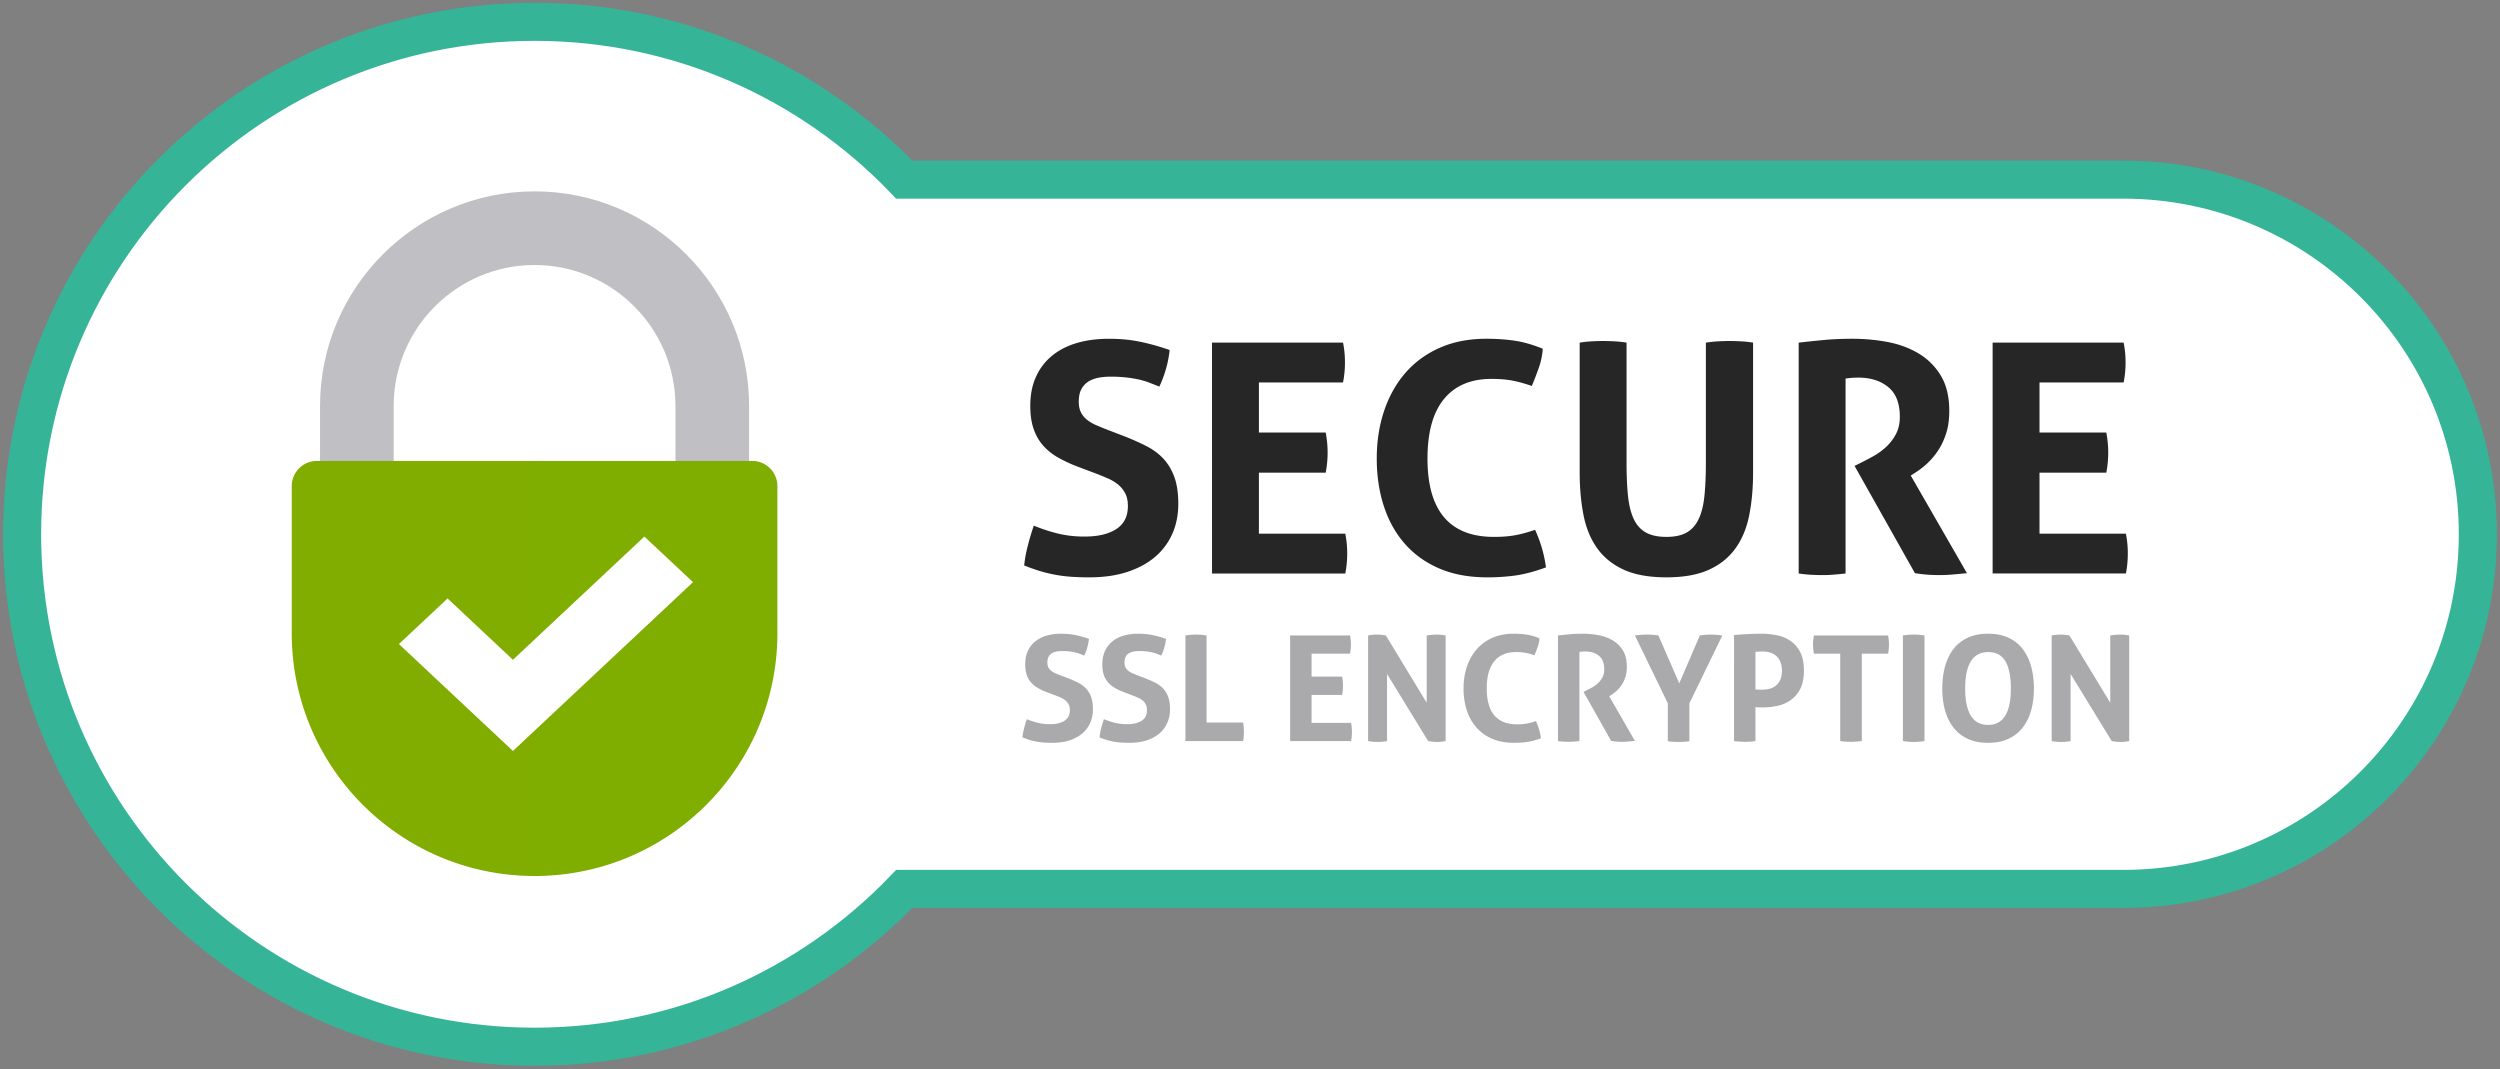 <svg xmlns="http://www.w3.org/2000/svg" width="339" height="145" viewBox="0 0 339 145"><rect x="0" y="0" width="339" height="145" fill="#808080" stroke="none"/><defs><clipPath id="74zoa"><path d="M53.385 55.037c0-10.533 8.568-19.102 19.102-19.102 10.533 0 19.102 8.569 19.102 19.102v7.464H53.385zm-9.989 7.464h-1.234a2.604 2.604 0 0 0-2.603 2.603v20.751c0 18.188 14.741 32.928 32.928 32.928 18.184 0 32.928-14.74 32.928-32.925V65.104a2.604 2.604 0 0 0-2.603-2.603h-1.237v-6.436c.419-16.573-12.147-29.049-27.097-30.051a29.643 29.643 0 0 0-1.991-.067c-16.039-.001-29.091 13.05-29.091 29.09z"/></clipPath></defs><g><g><path fill="#fff" d="M287.904 24.356H122.616C109.97 11.178 92.193 2.96 72.486 2.96 34.11 2.96 3 34.07 3 72.447c0 38.377 31.11 69.487 69.487 69.487 19.706 0 37.483-8.217 50.129-21.396h165.288c26.56 0 48.09-21.531 48.09-48.091 0-26.56-21.53-48.091-48.09-48.091z"/></g><g><path fill="none" stroke="#35b498" stroke-miterlimit="20" stroke-width="5.16" d="M287.904 24.356v0H122.616C109.97 11.178 92.193 2.96 72.486 2.96 34.11 2.96 3 34.07 3 72.447c0 38.377 31.11 69.487 69.487 69.487 19.706 0 37.483-8.217 50.129-21.396h165.288c26.56 0 48.09-21.531 48.09-48.091v0c0-26.56-21.53-48.091-48.09-48.091z"/></g><g><path fill="#c0c0c4" d="M101.576 62.657H91.59v-7.619c0-10.533-8.57-19.103-19.103-19.103-10.532 0-19.102 8.57-19.102 19.103v7.62h-9.988v-7.62c0-16.04 13.05-29.09 29.09-29.09s29.09 13.05 29.09 29.09z"/></g><g><path fill="#80ad00" d="M72.487 118.784c-18.186 0-32.928-14.742-32.928-32.928V65.92a3.417 3.417 0 0 1 3.418-3.418h59.02a3.418 3.418 0 0 1 3.418 3.417v19.938c0 18.187-14.743 32.928-32.928 32.928z"/></g><g/><g clip-path="url(#74zoa)" opacity=".1"><g opacity=".1"><path fill="#134200" d="M105.414 118.785H72.487V62.502h32.927z"/></g></g><g><path fill="#fff" d="M69.556 101.83L54.094 87.335l6.596-6.184 8.866 8.313 17.821-16.706 6.596 6.183z"/></g><g><path fill="#262626" d="M146.106 63.266a18.728 18.728 0 0 1-2.656-1.24 7.852 7.852 0 0 1-2.003-1.612c-.55-.624-.979-1.371-1.284-2.242-.305-.871-.458-1.916-.458-3.135 0-1.481.254-2.787.763-3.918a7.77 7.77 0 0 1 2.155-2.852c.928-.77 2.046-1.351 3.353-1.742 1.306-.392 2.771-.588 4.397-.588 1.481 0 2.867.13 4.158.39 1.292.263 2.65.64 4.072 1.134-.175 1.684-.639 3.338-1.394 4.963-.435-.174-.878-.348-1.328-.522a10.4 10.4 0 0 0-1.437-.435 15.646 15.646 0 0 0-1.719-.283 19.368 19.368 0 0 0-2.177-.11c-.494 0-.995.045-1.503.13a4.198 4.198 0 0 0-1.37.48 2.722 2.722 0 0 0-1.003 1.023c-.26.45-.392 1.038-.392 1.765 0 .58.102 1.066.305 1.458.203.39.48.726.827 1a5.27 5.27 0 0 0 1.176.698c.436.189.871.37 1.306.544l2.613 1.002c1.103.435 2.104.885 3.004 1.349.9.465 1.662 1.038 2.286 1.72.624.683 1.111 1.509 1.46 2.482.347.973.521 2.17.521 3.592 0 1.48-.268 2.83-.805 4.05a8.7 8.7 0 0 1-2.33 3.134c-1.016.87-2.272 1.554-3.766 2.047-1.496.494-3.216.74-5.16.74-.958 0-1.814-.03-2.569-.087a19.473 19.473 0 0 1-2.155-.283 19.488 19.488 0 0 1-2.025-.5 26.028 26.028 0 0 1-2.09-.741c.087-.841.246-1.72.48-2.634.231-.914.506-1.835.826-2.765 1.22.494 2.366.864 3.44 1.11 1.074.248 2.221.37 3.44.37 1.83 0 3.266-.34 4.311-1.023 1.044-.681 1.567-1.72 1.567-3.113 0-.697-.124-1.277-.37-1.742a3.816 3.816 0 0 0-.958-1.175 5.822 5.822 0 0 0-1.328-.806 37.743 37.743 0 0 0-1.524-.631z"/></g><g><path fill="#262626" d="M164.35 46.46h17.765c.175.87.261 1.756.261 2.655a13.9 13.9 0 0 1-.261 2.743h-11.408v6.793h9.057c.174.93.261 1.83.261 2.7 0 .93-.087 1.843-.261 2.742h-9.057v8.273h11.713c.175.871.261 1.758.261 2.657 0 .957-.086 1.872-.261 2.743h-18.07z"/></g><g><path fill="#262626" d="M208.154 71.844c.377.812.689 1.648.936 2.503.246.857.428 1.72.544 2.59-1.51.553-2.867.916-4.071 1.09a27.306 27.306 0 0 1-3.897.26c-2.468 0-4.631-.398-6.487-1.196-1.858-.798-3.42-1.916-4.682-3.353-1.262-1.437-2.213-3.142-2.851-5.116-.64-1.974-.958-4.122-.958-6.445 0-2.322.333-4.476 1-6.465.669-1.988 1.634-3.708 2.897-5.16 1.263-1.451 2.815-2.583 4.659-3.396 1.843-.812 3.94-1.22 6.29-1.22 1.395 0 2.68.088 3.855.262 1.176.174 2.445.537 3.81 1.089a9.595 9.595 0 0 1-.522 2.547 50.074 50.074 0 0 1-.96 2.504c-1.015-.35-1.914-.596-2.7-.74-.782-.145-1.711-.22-2.785-.22-2.786 0-4.928.909-6.422 2.723-1.495 1.814-2.242 4.507-2.242 8.076 0 7.084 3.004 10.625 9.013 10.625 1.073 0 2.017-.072 2.83-.218.812-.145 1.726-.392 2.743-.74z"/></g><g><path fill="#262626" d="M214.205 46.46a15.733 15.733 0 0 1 1.611-.175 28.537 28.537 0 0 1 3.135 0c.522.03 1.06.086 1.611.174V62.7c0 1.771.065 3.288.196 4.55.131 1.263.392 2.308.783 3.135.392.827.944 1.437 1.655 1.83.712.391 1.633.587 2.765.587 1.133 0 2.047-.196 2.744-.588.696-.392 1.24-1.002 1.632-1.829.392-.827.654-1.872.784-3.135.13-1.262.196-2.779.196-4.55V46.46c.58-.089 1.132-.146 1.654-.175.523-.028 1.03-.044 1.525-.044.522 0 1.051.016 1.59.044.535.03 1.08.086 1.632.174V64.05c0 2.12-.174 4.057-.523 5.813-.348 1.756-.972 3.26-1.873 4.506-.9 1.25-2.104 2.215-3.613 2.896-1.51.682-3.426 1.023-5.748 1.023s-4.238-.34-5.748-1.023c-1.509-.68-2.713-1.647-3.614-2.896-.9-1.247-1.523-2.75-1.87-4.506-.35-1.756-.524-3.694-.524-5.813z"/></g><g><path fill="#262626" d="M243.901 46.46c1.277-.146 2.474-.269 3.592-.372 1.117-.1 2.358-.152 3.722-.152 1.596 0 3.172.146 4.725.435 1.553.291 2.953.806 4.202 1.547a8.701 8.701 0 0 1 3.026 3.004c.769 1.262 1.154 2.866 1.154 4.812 0 1.161-.145 2.184-.435 3.07-.291.885-.661 1.661-1.111 2.33a9.594 9.594 0 0 1-1.459 1.72c-.522.477-1.016.863-1.48 1.153l-.74.478 7.619 13.237c-.581.058-1.19.116-1.828.174-.639.058-1.292.087-1.96.087-1.104 0-2.192-.087-3.265-.26l-8.186-14.544 1.045-.522c.406-.203.9-.465 1.481-.784a9.176 9.176 0 0 0 1.676-1.198 6.582 6.582 0 0 0 1.372-1.74c.376-.683.565-1.488.565-2.418 0-1.829-.522-3.17-1.567-4.027-1.046-.856-2.395-1.285-4.049-1.285-.64 0-1.22.044-1.742.13v26.431c-.523.057-1.045.108-1.568.152-.523.044-1.03.065-1.523.065-.495 0-1.018-.015-1.568-.043a18.041 18.041 0 0 1-1.698-.174z"/></g><g><path fill="#262626" d="M270.2 46.46h17.765c.175.87.261 1.756.261 2.655a13.9 13.9 0 0 1-.26 2.743h-11.409v6.793h9.057c.174.93.261 1.83.261 2.7 0 .93-.087 1.843-.26 2.742h-9.058v8.273h11.713c.174.871.261 1.758.261 2.657 0 .957-.087 1.872-.26 2.743H270.2z"/></g><g><path fill="#aaaaad" d="M141.946 93.858a8.543 8.543 0 0 1-1.215-.569 3.597 3.597 0 0 1-.916-.735 3.047 3.047 0 0 1-.587-1.027c-.14-.397-.209-.875-.209-1.433 0-.677.116-1.274.348-1.792.232-.519.561-.953.986-1.305a4.305 4.305 0 0 1 1.533-.796 7.001 7.001 0 0 1 2.011-.27c.677 0 1.311.062 1.902.18.591.12 1.211.293 1.862.518a7.109 7.109 0 0 1-.638 2.27c-.198-.08-.4-.158-.607-.24a4.849 4.849 0 0 0-.657-.197 7.172 7.172 0 0 0-.787-.13 8.942 8.942 0 0 0-.995-.05c-.226 0-.455.02-.687.06-.232.04-.442.113-.627.219a1.234 1.234 0 0 0-.458.467c-.12.207-.18.476-.18.807 0 .266.047.489.14.668.093.179.22.33.378.457.16.127.34.233.538.319.2.087.398.169.597.249l1.195.457c.504.2.962.406 1.374.618.411.213.76.475 1.045.787.286.312.508.69.667 1.135.16.445.24.992.24 1.643a4.54 4.54 0 0 1-.369 1.852 3.989 3.989 0 0 1-1.065 1.433c-.465.398-1.039.71-1.723.936-.683.226-1.47.338-2.359.338-.439 0-.83-.013-1.175-.04a8.906 8.906 0 0 1-1.912-.357 11.955 11.955 0 0 1-.956-.34c.04-.384.113-.786.22-1.204.106-.418.231-.84.378-1.265.557.227 1.082.396 1.573.509a7.057 7.057 0 0 0 1.573.169c.836 0 1.493-.156 1.971-.468.478-.311.717-.787.717-1.424 0-.318-.056-.584-.169-.797a1.741 1.741 0 0 0-.438-.537 2.673 2.673 0 0 0-.607-.37 17.458 17.458 0 0 0-.698-.287z"/></g><g><path fill="#aaaaad" d="M152.4 93.858a8.543 8.543 0 0 1-1.215-.569 3.597 3.597 0 0 1-.916-.735 3.047 3.047 0 0 1-.587-1.027c-.14-.397-.209-.875-.209-1.433 0-.677.116-1.274.348-1.792.232-.519.561-.953.986-1.305a4.305 4.305 0 0 1 1.533-.796 7.001 7.001 0 0 1 2.011-.27c.677 0 1.311.062 1.902.18.591.12 1.211.293 1.862.518a7.109 7.109 0 0 1-.638 2.27c-.198-.08-.4-.158-.607-.24a4.849 4.849 0 0 0-.657-.197 7.172 7.172 0 0 0-.787-.13 8.955 8.955 0 0 0-.995-.05c-.226 0-.455.02-.687.06-.232.04-.442.113-.627.219a1.234 1.234 0 0 0-.458.467c-.12.207-.18.476-.18.807 0 .266.047.489.14.668.093.179.22.33.378.457.16.127.34.233.538.319.2.087.398.169.597.249l1.195.457c.504.2.962.406 1.374.618.411.213.76.475 1.045.787.286.312.508.69.667 1.135.16.445.24.992.24 1.643a4.54 4.54 0 0 1-.369 1.852 3.989 3.989 0 0 1-1.065 1.433c-.465.398-1.039.71-1.723.936-.683.226-1.47.338-2.359.338-.439 0-.83-.013-1.175-.04a8.906 8.906 0 0 1-1.912-.357 11.955 11.955 0 0 1-.956-.34c.04-.384.113-.786.22-1.204.105-.418.231-.84.378-1.265.557.227 1.082.396 1.573.509a7.057 7.057 0 0 0 1.573.169c.836 0 1.493-.156 1.971-.468.478-.311.717-.787.717-1.424 0-.318-.056-.584-.169-.797a1.741 1.741 0 0 0-.438-.537 2.673 2.673 0 0 0-.607-.37 18.092 18.092 0 0 0-.698-.287z"/></g><g><path fill="#aaaaad" d="M160.743 86.171a8.68 8.68 0 0 1 1.414-.12c.464 0 .948.04 1.453.12v11.807h4.958c.04.228.067.444.08.649a9.361 9.361 0 0 1 0 1.213c-.013.207-.04.422-.08.648h-7.825z"/></g><g><path fill="#aaaaad" d="M174.941 86.171h8.124a6.363 6.363 0 0 1 0 2.469h-5.217v3.106h4.141a6.566 6.566 0 0 1 0 2.49h-4.141v3.783h5.356a6.447 6.447 0 0 1 0 2.469h-8.263z"/></g><g><path fill="#aaaaad" d="M185.514 86.171a6.094 6.094 0 0 1 2.41 0l5.536 9.12v-9.12a8.2 8.2 0 0 1 1.373-.12c.412 0 .81.04 1.195.12v14.317c-.424.08-.81.12-1.155.12-.372 0-.777-.04-1.215-.12l-5.575-9.1v9.1c-.425.08-.856.12-1.294.12-.438 0-.863-.04-1.275-.12z"/></g><g><path fill="#aaaaad" d="M208.274 97.78a8.01 8.01 0 0 1 .677 2.33c-.69.253-1.31.419-1.862.498a12.43 12.43 0 0 1-1.782.119c-1.129 0-2.118-.182-2.967-.548a5.902 5.902 0 0 1-2.14-1.532 6.55 6.55 0 0 1-1.306-2.34c-.292-.902-.438-1.885-.438-2.947s.153-2.048.46-2.957a6.908 6.908 0 0 1 1.323-2.36 5.99 5.99 0 0 1 2.13-1.553c.843-.371 1.803-.558 2.878-.558.638 0 1.225.04 1.762.12.539.08 1.119.246 1.743.498a4.359 4.359 0 0 1-.239 1.165c-.133.378-.279.76-.438 1.144a8.995 8.995 0 0 0-1.234-.338 7.122 7.122 0 0 0-1.276-.1c-1.274 0-2.253.415-2.937 1.245-.684.83-1.025 2.06-1.025 3.694 0 3.239 1.374 4.859 4.122 4.859.491 0 .922-.033 1.294-.1.372-.066.79-.18 1.255-.338z"/></g><g><path fill="#aaaaad" d="M211.261 86.171a79.722 79.722 0 0 1 1.642-.17c.512-.046 1.08-.07 1.703-.07.73 0 1.45.068 2.161.2a5.83 5.83 0 0 1 1.921.708 3.972 3.972 0 0 1 1.384 1.372c.351.579.527 1.313.527 2.202 0 .53-.066.998-.198 1.403-.133.405-.302.76-.509 1.065a4.393 4.393 0 0 1-.666.787 4.722 4.722 0 0 1-.678.527l-.338.22 3.485 6.053-.837.08a9.381 9.381 0 0 1-2.389-.079l-3.743-6.652.477-.239c.186-.093.412-.212.678-.358.265-.146.521-.329.766-.548.246-.219.454-.484.627-.797.173-.31.26-.679.26-1.104 0-.837-.239-1.45-.718-1.843-.478-.39-1.095-.587-1.85-.587-.294 0-.559.02-.798.06v12.087a28.96 28.96 0 0 1-.717.07c-.239.02-.47.03-.697.03-.225 0-.465-.008-.717-.02a7.942 7.942 0 0 1-.776-.08z"/></g><g><path fill="#aaaaad" d="M226.155 95.37l-4.46-9.198c.557-.081 1.115-.12 1.673-.12.504 0 1.009.039 1.513.12l2.828 6.49 2.787-6.49c.49-.081.996-.12 1.513-.12.479 0 .989.039 1.534.12l-4.461 9.199v5.137c-.265.04-.517.067-.756.08a13.2 13.2 0 0 1-1.424 0 7.242 7.242 0 0 1-.747-.08z"/></g><g><path fill="#aaaaad" d="M235.136 86.11a60.917 60.917 0 0 1 1.852-.128 35.8 35.8 0 0 1 1.892-.05c.663 0 1.337.067 2.02.199a5.046 5.046 0 0 1 1.851.748c.551.364 1 .873 1.345 1.522.345.65.517 1.495.517 2.529 0 1.036-.172 1.875-.517 2.519-.346.644-.79 1.152-1.334 1.523a4.856 4.856 0 0 1-1.822.757 10.094 10.094 0 0 1-2.898.16v4.599a6.915 6.915 0 0 1-.736.08 12.869 12.869 0 0 1-1.394 0 7.701 7.701 0 0 1-.777-.08zm2.906 7.369c.16.027.31.04.448.04h.51c.33 0 .655-.043.974-.13.32-.086.601-.228.846-.428.246-.2.441-.461.588-.786.145-.325.22-.727.22-1.205 0-.491-.075-.906-.22-1.245a2.156 2.156 0 0 0-.588-.815 2.167 2.167 0 0 0-.846-.44 3.73 3.73 0 0 0-.975-.128 7.419 7.419 0 0 0-.957.059z"/></g><g><path fill="#aaaaad" d="M249.533 88.64h-3.565a6.448 6.448 0 0 1 0-2.468h10.057c.079.398.118.802.118 1.214 0 .438-.04.856-.118 1.255h-3.565v11.847c-.24.027-.478.05-.717.07-.238.02-.471.03-.697.03-.226 0-.468-.007-.727-.02a7.669 7.669 0 0 1-.786-.08z"/></g><g><path fill="#aaaaad" d="M258.034 86.171a8.921 8.921 0 0 1 2.927 0v14.317a9.4 9.4 0 0 1-1.453.12c-.49 0-.983-.04-1.474-.12z"/></g><g><path fill="#aaaaad" d="M266.797 100.17a5.202 5.202 0 0 1-1.932-1.544c-.504-.657-.88-1.434-1.125-2.33-.246-.896-.368-1.875-.368-2.937 0-1.06.122-2.047.368-2.957.245-.909.62-1.695 1.125-2.36a5.162 5.162 0 0 1 1.932-1.552c.783-.372 1.713-.558 2.787-.558 1.075 0 2.005.186 2.788.558a5.151 5.151 0 0 1 1.93 1.552c.506.665.88 1.451 1.127 2.36.245.91.368 1.896.368 2.957 0 1.062-.123 2.041-.368 2.937-.246.896-.621 1.673-1.126 2.33a5.19 5.19 0 0 1-1.931 1.544c-.783.371-1.713.557-2.788.557-1.074 0-2.004-.186-2.787-.557zm5.874-6.81c0-1.646-.25-2.88-.747-3.705-.497-.822-1.271-1.234-2.32-1.234-2.084 0-3.125 1.646-3.125 4.938 0 3.293 1.035 4.94 3.105 4.94 2.058 0 3.087-1.647 3.087-4.94z"/></g><g><path fill="#aaaaad" d="M278.205 86.171a6.094 6.094 0 0 1 2.41 0l5.536 9.12v-9.12a8.2 8.2 0 0 1 1.373-.12c.412 0 .81.04 1.195.12v14.317c-.424.08-.81.12-1.155.12-.372 0-.777-.04-1.215-.12l-5.575-9.1v9.1c-.425.08-.856.12-1.294.12-.438 0-.863-.04-1.275-.12z"/></g></g></svg>